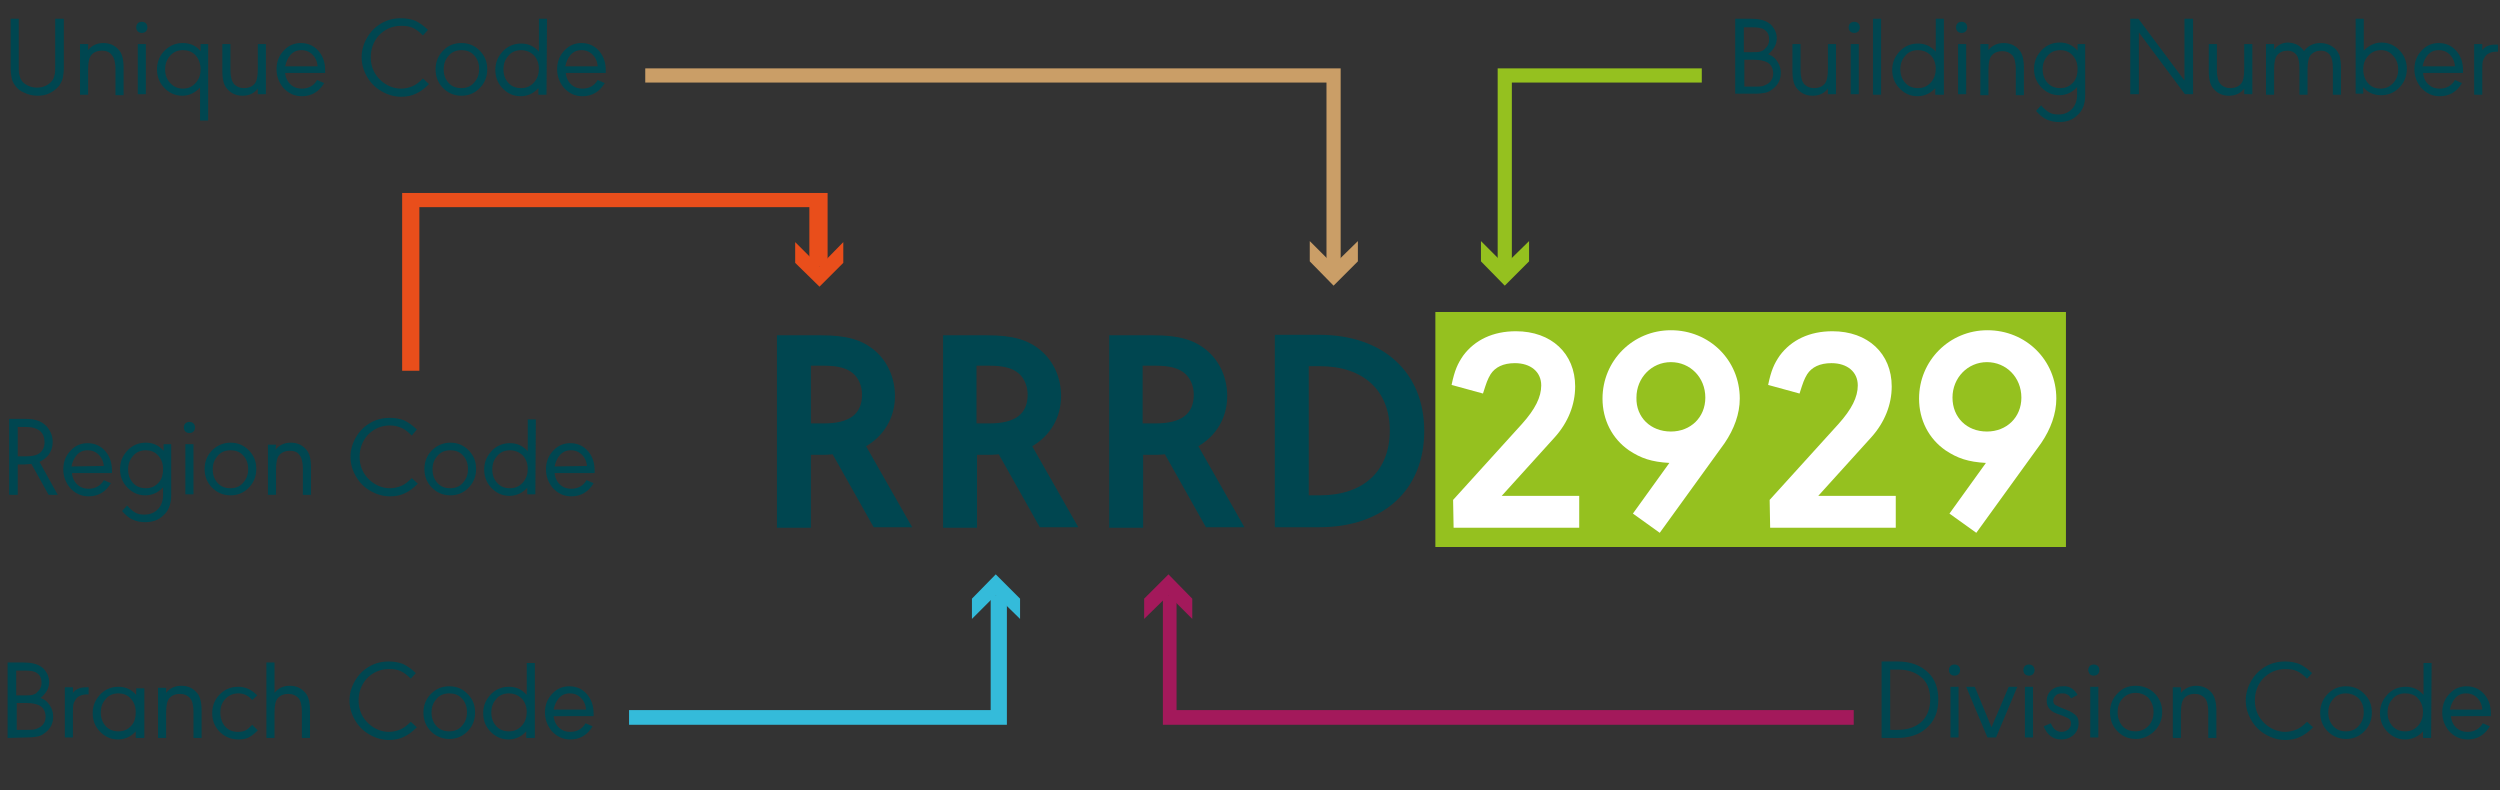 <?xml version="1.0" encoding="utf-8"?>
<!-- Generator: Adobe Illustrator 26.2.1, SVG Export Plug-In . SVG Version: 6.00 Build 0)  -->
<svg version="1.1" id="Layer_1" xmlns="http://www.w3.org/2000/svg" xmlns:xlink="http://www.w3.org/1999/xlink" x="0px" y="0px"
	 viewBox="0 0 493.6 156" style="enable-background:new 0 0 493.6 156;" xml:space="preserve">
<rect x="0" y="0" width="493.6" height="156" fill="#333333" stroke="none"/>
<style type="text/css">
	.st0{fill:#95C11F;}
	.st1{fill:#34BBDA;}
	.st2{fill:#E94E1B;}
	.st3{enable-background:new    ;}
	.st4{fill:#004650;}
	.st5{fill:#CA9E67;}
	.st6{fill:#A3195B;}
	.st7{fill:#FFFFFF;}
</style>
<g id="Layer_2_00000105389206687835670210000016467231151654866620_">
	<g id="Layer_1-2">
		<g>
			<rect x="283.4" y="61.6" class="st0" width="124.5" height="46.4"/>
		</g>
		<g>
			<polygon class="st0" points="298.5,53.2 295.7,53.2 295.7,13.5 336,13.5 336,16.3 298.5,16.3 			"/>
		</g>
		<g>
			<polygon class="st0" points="301.9,47.6 297.1,52.3 292.4,47.6 292.4,51.6 297.1,56.4 301.9,51.6 			"/>
		</g>
		<g>
			<polygon class="st1" points="198.8,143.1 124.2,143.1 124.2,140.2 195.6,140.2 195.6,117.5 198.8,117.5 			"/>
		</g>
		<g>
			<polygon class="st1" points="191.9,122.2 196.6,117.5 201.4,122.2 201.4,118.2 196.6,113.4 191.9,118.2 			"/>
		</g>
		<g>
			<polygon class="st2" points="82.8,73.2 79.4,73.2 79.4,38.1 163.4,38.1 163.4,52.6 159.8,52.6 159.8,40.9 82.8,40.9 			"/>
		</g>
		<g>
			<polygon class="st2" points="166.5,47.8 161.8,52.6 157,47.8 157,51.9 161.8,56.6 166.5,51.9 			"/>
		</g>
		<g class="st3">
			<path class="st4" d="M7.8,91.2l3.6,6.5H9.6l-3.4-6.1c-0.5,0-1,0.1-1.3,0.1H3.5v6H1.8v-15h3.1c1,0,1.8,0.1,2.4,0.3
				c0.6,0.2,1.2,0.5,1.6,0.9c0.5,0.4,0.8,0.9,1.1,1.5s0.4,1.2,0.4,1.9c0,1-0.3,1.8-0.8,2.5C9.2,90.3,8.6,90.8,7.8,91.2z M3.5,90.1
				h1.6c1.3,0,2.2-0.2,2.8-0.7c0.6-0.5,0.9-1.2,0.9-2.1s-0.3-1.7-0.9-2.2s-1.5-0.8-2.8-0.8H3.5V90.1z"/>
			<path class="st4" d="M14.2,93.4c0.1,1,0.5,1.8,1.2,2.4c0.6,0.5,1.3,0.7,2.1,0.7c1.3,0,2.4-0.6,3-1.7l1.4,0.6
				c-1,1.7-2.5,2.6-4.4,2.6c-1.5,0-2.7-0.6-3.7-1.7c-0.8-1-1.3-2.2-1.3-3.6c0-1.6,0.5-2.8,1.6-3.9c0.9-0.9,2-1.3,3.2-1.3
				c1.5,0,2.7,0.6,3.6,1.7c0.8,1,1.2,2.2,1.2,3.7c0,0.1,0,0.3,0,0.5C22.1,93.4,14.2,93.4,14.2,93.4z M20.5,92
				c-0.1-1-0.5-1.8-1.2-2.4c-0.6-0.5-1.2-0.7-2-0.7c-0.9,0-1.6,0.3-2.2,1c-0.5,0.6-0.8,1.3-1,2.2L20.5,92L20.5,92z"/>
			<path class="st4" d="M33.8,87.7v10.1c0,1.7-0.5,3.1-1.6,4c-0.9,0.9-2.1,1.3-3.6,1.3c-0.9,0-1.7-0.2-2.4-0.5
				c-0.7-0.3-1.4-0.9-2.1-1.7l1-1.1c0.6,0.7,1.1,1.1,1.6,1.4s1.1,0.4,1.8,0.4c1.2,0,2.1-0.4,2.8-1.2c0.6-0.7,0.9-1.6,0.9-2.7v-1.5
				c-0.9,1-2.1,1.6-3.5,1.6c-1.5,0-2.7-0.6-3.7-1.7c-0.9-1-1.3-2.2-1.3-3.5c0-1.6,0.6-2.8,1.7-3.9c1-0.9,2.1-1.3,3.4-1.3
				c1.4,0,2.5,0.5,3.5,1.6v-1.3C32.3,87.7,33.8,87.7,33.8,87.7z M28.8,88.9c-1.1,0-2,0.4-2.6,1.2c-0.6,0.7-0.9,1.5-0.9,2.6
				c0,1.2,0.4,2.1,1.1,2.8c0.6,0.6,1.4,0.9,2.4,0.9c1.1,0,1.9-0.4,2.6-1.2c0.6-0.7,0.8-1.6,0.8-2.6c0-1.2-0.4-2.1-1.1-2.8
				C30.5,89.2,29.7,88.9,28.8,88.9z"/>
			<path class="st4" d="M36.3,84.4c0-0.3,0.1-0.6,0.3-0.8c0.2-0.2,0.5-0.3,0.8-0.3s0.6,0.1,0.8,0.3c0.2,0.2,0.3,0.5,0.3,0.8
				s-0.1,0.6-0.3,0.8c-0.2,0.2-0.5,0.3-0.8,0.3s-0.6-0.1-0.8-0.3C36.4,85,36.3,84.7,36.3,84.4z M38.2,87.7v9.9h-1.6v-9.9H38.2z"/>
			<path class="st4" d="M45.5,87.4c1.6,0,2.8,0.6,3.8,1.7c0.9,1,1.3,2.1,1.3,3.5c0,1.6-0.6,2.9-1.7,3.9c-1,0.9-2.1,1.3-3.4,1.3
				c-1.5,0-2.8-0.6-3.8-1.7c-0.9-1-1.3-2.2-1.3-3.5c0-1.6,0.6-2.9,1.7-3.9C43,87.9,44.2,87.4,45.5,87.4z M45.5,88.9
				c-1.1,0-2,0.4-2.6,1.2c-0.6,0.7-0.9,1.5-0.9,2.6c0,1.2,0.4,2.1,1.1,2.8c0.6,0.6,1.4,0.9,2.4,0.9c1.1,0,2-0.4,2.6-1.2
				c0.6-0.7,0.9-1.5,0.9-2.6c0-1.2-0.4-2.1-1.1-2.8C47.3,89.2,46.5,88.9,45.5,88.9z"/>
			<path class="st4" d="M54.4,88.8c0.7-0.9,1.7-1.4,3-1.4c1.2,0,2.2,0.4,3,1.3c0.7,0.7,1,1.9,1,3.6v5.4h-1.6v-5.2
				c0-0.7-0.1-1.3-0.2-1.7c-0.1-0.4-0.3-0.8-0.5-1C58.7,89.2,58,89,57.3,89c-1,0-1.7,0.3-2.2,0.9c-0.4,0.5-0.6,1.4-0.6,2.8v5h-1.6
				v-9.9h1.6L54.4,88.8L54.4,88.8z"/>
			<path class="st4" d="M81.3,86c-0.7-0.7-1.3-1.2-2-1.5C78.6,84.2,77.9,84,77,84c-1.8,0-3.3,0.7-4.5,2c-1,1.2-1.5,2.6-1.5,4.2
				c0,1.9,0.7,3.4,2,4.6c1.1,1,2.5,1.6,4,1.6c0.8,0,1.6-0.2,2.3-0.5s1.3-0.8,2-1.5l1.2,1.1c-0.9,0.9-1.7,1.5-2.6,1.9
				C79.1,97.8,78.1,98,77,98c-1.4,0-2.7-0.4-3.9-1.1c-1.2-0.7-2.1-1.6-2.8-2.8c-0.7-1.2-1.1-2.5-1.1-3.9s0.4-2.7,1.1-3.9
				c0.7-1.2,1.6-2.1,2.8-2.8c1.2-0.7,2.5-1,3.9-1c1,0,2,0.2,2.8,0.5c0.8,0.4,1.7,1,2.5,1.8L81.3,86z"/>
			<path class="st4" d="M88.9,87.4c1.6,0,2.8,0.6,3.8,1.7c0.9,1,1.3,2.1,1.3,3.5c0,1.6-0.6,2.9-1.7,3.9c-1,0.9-2.1,1.3-3.4,1.3
				c-1.5,0-2.8-0.6-3.8-1.7c-0.9-1-1.3-2.2-1.3-3.5c0-1.6,0.6-2.9,1.7-3.9C86.4,87.9,87.6,87.4,88.9,87.4z M88.9,88.9
				c-1.1,0-2,0.4-2.6,1.2c-0.6,0.7-0.9,1.5-0.9,2.6c0,1.2,0.4,2.1,1.1,2.8c0.6,0.6,1.4,0.9,2.4,0.9c1.1,0,2-0.4,2.6-1.2
				c0.6-0.7,0.9-1.5,0.9-2.6c0-1.2-0.4-2.1-1.1-2.8C90.7,89.2,89.9,88.9,88.9,88.9z"/>
			<path class="st4" d="M105.7,97.6h-1.6v-1.3c-0.9,1-2.1,1.6-3.5,1.6c-1.5,0-2.7-0.6-3.7-1.7c-0.9-1-1.3-2.2-1.3-3.5
				c0-1.6,0.6-2.8,1.7-3.9c1-0.9,2.1-1.3,3.4-1.3c1.4,0,2.5,0.5,3.5,1.6v-6.3h1.6L105.7,97.6L105.7,97.6z M100.7,88.9
				c-1.1,0-2,0.4-2.6,1.2c-0.6,0.7-0.9,1.5-0.9,2.6c0,1.2,0.4,2.1,1.1,2.8c0.6,0.6,1.4,0.9,2.4,0.9c1.1,0,1.9-0.4,2.6-1.2
				c0.6-0.7,0.9-1.6,0.9-2.6c0-1.2-0.4-2.1-1.1-2.8C102.4,89.2,101.6,88.9,100.7,88.9z"/>
			<path class="st4" d="M109.5,93.4c0.1,1,0.5,1.8,1.2,2.4c0.6,0.5,1.3,0.7,2.1,0.7c1.3,0,2.4-0.6,3-1.7l1.4,0.6
				c-1,1.7-2.5,2.6-4.4,2.6c-1.5,0-2.7-0.6-3.7-1.7c-0.8-1-1.3-2.2-1.3-3.6c0-1.6,0.5-2.8,1.6-3.9c0.9-0.9,2-1.3,3.2-1.3
				c1.5,0,2.7,0.6,3.6,1.7c0.8,1,1.2,2.2,1.2,3.7c0,0.1,0,0.3,0,0.5C117.4,93.4,109.5,93.4,109.5,93.4z M115.9,92
				c-0.1-1-0.5-1.8-1.2-2.4c-0.6-0.5-1.2-0.7-2-0.7c-0.9,0-1.6,0.3-2.2,1c-0.5,0.6-0.8,1.3-1,2.2L115.9,92L115.9,92z"/>
		</g>
		<g class="st3">
			<path class="st4" d="M455.5,134c-0.7-0.7-1.3-1.2-2-1.5c-0.6-0.3-1.4-0.4-2.3-0.4c-1.8,0-3.3,0.7-4.5,2c-1,1.2-1.5,2.6-1.5,4.2
				c0,1.9,0.7,3.4,2,4.6c1.1,1,2.5,1.6,4,1.6c0.8,0,1.6-0.2,2.3-0.5c0.7-0.3,1.3-0.8,2-1.5l1.2,1.1c-0.9,0.9-1.7,1.5-2.6,1.9
				c-0.8,0.4-1.8,0.6-2.9,0.6c-1.4,0-2.7-0.4-3.9-1.1c-1.2-0.7-2.1-1.6-2.8-2.8c-0.7-1.2-1.1-2.5-1.1-3.9s0.4-2.7,1.1-3.9
				c0.7-1.2,1.6-2.1,2.8-2.8c1.2-0.7,2.5-1,3.9-1c1,0,2,0.2,2.8,0.5c0.8,0.4,1.7,1,2.5,1.8L455.5,134z"/>
			<path class="st4" d="M463.2,135.5c1.6,0,2.8,0.6,3.8,1.7c0.9,1,1.3,2.1,1.3,3.5c0,1.6-0.6,2.9-1.7,3.9c-1,0.9-2.1,1.3-3.4,1.3
				c-1.5,0-2.8-0.6-3.8-1.7c-0.9-1-1.3-2.2-1.3-3.5c0-1.6,0.6-2.9,1.7-3.9C460.8,135.9,461.9,135.5,463.2,135.5z M463.2,136.9
				c-1.1,0-2,0.4-2.6,1.2c-0.6,0.7-0.9,1.5-0.9,2.6c0,1.2,0.4,2.1,1.1,2.8c0.6,0.6,1.4,0.9,2.4,0.9c1.1,0,2-0.4,2.6-1.2
				c0.6-0.7,0.9-1.5,0.9-2.6c0-1.2-0.4-2.1-1.1-2.8C464.9,137.2,464.1,136.9,463.2,136.9z"/>
			<path class="st4" d="M480,145.7h-1.6v-1.3c-0.9,1-2.1,1.6-3.5,1.6c-1.5,0-2.7-0.6-3.7-1.7c-0.9-1-1.3-2.2-1.3-3.5
				c0-1.6,0.6-2.8,1.7-3.9c1-0.9,2.1-1.3,3.4-1.3c1.4,0,2.5,0.5,3.5,1.6v-6.3h1.6L480,145.7L480,145.7z M474.9,136.9
				c-1.1,0-2,0.4-2.6,1.2c-0.6,0.7-0.9,1.5-0.9,2.6c0,1.2,0.4,2.1,1.1,2.8c0.6,0.6,1.4,0.9,2.4,0.9c1.1,0,1.9-0.4,2.6-1.2
				c0.6-0.7,0.9-1.6,0.9-2.6c0-1.2-0.4-2.1-1.1-2.8C476.8,137.2,475.9,136.9,474.9,136.9z"/>
			<path class="st4" d="M483.9,141.4c0.1,1,0.5,1.8,1.2,2.4c0.6,0.5,1.3,0.7,2.1,0.7c1.3,0,2.4-0.6,3-1.7l1.4,0.6
				c-1,1.7-2.5,2.6-4.4,2.6c-1.5,0-2.7-0.6-3.7-1.7c-0.8-1-1.3-2.2-1.3-3.6c0-1.6,0.5-2.8,1.6-3.9c0.9-0.9,2-1.3,3.2-1.3
				c1.5,0,2.7,0.6,3.6,1.7c0.8,1,1.2,2.2,1.2,3.7c0,0.1,0,0.3,0,0.5H483.9z M490.1,140c-0.1-1-0.5-1.8-1.2-2.4
				c-0.6-0.5-1.2-0.7-2-0.7c-0.9,0-1.6,0.3-2.2,1c-0.5,0.6-0.8,1.3-1,2.2h6.4C490.1,140.1,490.1,140,490.1,140z"/>
		</g>
		<g class="st3">
			<path class="st4" d="M342.6,18.7v-15h3.1c1.6,0,2.8,0.3,3.6,0.9c0.5,0.3,0.8,0.8,1.1,1.3c0.3,0.6,0.4,1.1,0.4,1.7
				c0,1.2-0.6,2.2-1.7,3.1c0.5,0.2,0.9,0.4,1.2,0.7c0.8,0.8,1.3,1.8,1.3,3c0,1.3-0.5,2.3-1.5,3.1c-0.5,0.4-1,0.7-1.5,0.8
				s-1.2,0.2-2.1,0.2h-3.9V18.7z M344.3,10.3h1.7c0.6,0,1.1,0,1.5-0.1c0.3-0.1,0.7-0.2,0.9-0.5c0.6-0.5,0.9-1.1,0.9-1.9
				c0-0.9-0.3-1.5-0.9-1.9c-0.5-0.4-1.3-0.5-2.4-0.5h-1.7V10.3z M344.3,17.1h2.1c0.7,0,1.2,0,1.6-0.1s0.7-0.3,1.1-0.5
				c0.7-0.5,1-1.2,1-2c0-0.5-0.1-0.9-0.3-1.3c-0.2-0.4-0.5-0.7-0.9-0.9c-0.6-0.3-1.4-0.5-2.6-0.5h-1.9v5.3H344.3z"/>
			<path class="st4" d="M360.9,17.5c-0.7,0.9-1.7,1.4-3,1.4c-1.2,0-2.2-0.4-3-1.3c-0.7-0.7-1-1.9-1-3.6V8.7h1.6v5.2
				c0,0.7,0.1,1.3,0.2,1.7s0.3,0.7,0.5,1c0.5,0.5,1.1,0.8,1.9,0.8c1,0,1.7-0.3,2.2-0.9c0.4-0.5,0.6-1.4,0.6-2.8v-5h1.6v9.9h-1.6
				L360.9,17.5L360.9,17.5z"/>
			<path class="st4" d="M365,5.4c0-0.3,0.1-0.6,0.3-0.8c0.2-0.2,0.5-0.3,0.8-0.3s0.6,0.1,0.8,0.3c0.2,0.2,0.3,0.5,0.3,0.8
				s-0.1,0.6-0.3,0.8c-0.2,0.2-0.5,0.3-0.8,0.3s-0.6-0.1-0.8-0.3S365,5.7,365,5.4z M367,8.7v9.9h-1.6V8.7H367z"/>
			<path class="st4" d="M371.4,18.7h-1.6v-15h1.6V18.7z"/>
			<path class="st4" d="M383.7,18.7h-1.6v-1.3c-0.9,1-2.1,1.6-3.5,1.6c-1.5,0-2.7-0.6-3.7-1.7c-0.9-1-1.3-2.2-1.3-3.5
				c0-1.6,0.6-2.8,1.7-3.9c1-0.9,2.1-1.3,3.4-1.3c1.4,0,2.5,0.5,3.5,1.6V3.7h1.6v15H383.7z M378.7,9.9c-1.1,0-2,0.4-2.6,1.2
				c-0.6,0.7-0.9,1.5-0.9,2.6c0,1.2,0.4,2.1,1.1,2.8c0.6,0.6,1.4,0.9,2.4,0.9c1.1,0,1.9-0.4,2.6-1.2c0.6-0.7,0.9-1.6,0.9-2.6
				c0-1.2-0.4-2.1-1.1-2.8C380.4,10.2,379.6,9.9,378.7,9.9z"/>
			<path class="st4" d="M386.2,5.4c0-0.3,0.1-0.6,0.3-0.8c0.2-0.2,0.5-0.3,0.8-0.3s0.6,0.1,0.8,0.3c0.2,0.2,0.3,0.5,0.3,0.8
				s-0.1,0.6-0.3,0.8c-0.2,0.2-0.5,0.3-0.8,0.3s-0.6-0.1-0.8-0.3C386.3,6,386.2,5.7,386.2,5.4z M388.2,8.7v9.9h-1.6V8.7H388.2z"/>
			<path class="st4" d="M392.6,9.9c0.7-0.9,1.7-1.4,3-1.4c1.2,0,2.2,0.4,3,1.3c0.7,0.7,1,1.9,1,3.6v5.4H398v-5.2
				c0-0.7-0.1-1.3-0.2-1.7s-0.3-0.8-0.5-1c-0.5-0.5-1.1-0.8-1.9-0.8c-1,0-1.7,0.3-2.2,0.9c-0.4,0.5-0.6,1.4-0.6,2.8v5H391V8.7h1.6
				V9.9z"/>
			<path class="st4" d="M411.7,8.7v10.1c0,1.7-0.5,3.1-1.6,4c-0.9,0.9-2.1,1.3-3.6,1.3c-0.9,0-1.7-0.2-2.4-0.5
				c-0.7-0.3-1.4-0.9-2.1-1.7l1-1.1c0.6,0.7,1.1,1.1,1.6,1.4s1.1,0.4,1.8,0.4c1.2,0,2.1-0.4,2.8-1.2c0.6-0.7,0.9-1.6,0.9-2.7v-1.5
				c-0.9,1-2.1,1.6-3.5,1.6c-1.5,0-2.7-0.6-3.7-1.7c-0.9-1-1.3-2.2-1.3-3.5c0-1.6,0.6-2.8,1.7-3.9c1-0.9,2.1-1.3,3.4-1.3
				c1.4,0,2.5,0.5,3.5,1.6V8.7H411.7z M406.8,9.9c-1.1,0-2,0.4-2.6,1.2c-0.6,0.7-0.9,1.5-0.9,2.6c0,1.2,0.4,2.1,1.1,2.8
				c0.6,0.6,1.4,0.9,2.4,0.9c1.1,0,1.9-0.4,2.6-1.2c0.6-0.7,0.8-1.6,0.8-2.6c0-1.2-0.4-2.1-1.1-2.8C408.5,10.2,407.7,9.9,406.8,9.9z
				"/>
			<path class="st4" d="M420.6,18.7v-15h1.6l9.1,12.2V3.7h1.7v14.9h-1.6l-9.1-12.2v12.2h-1.7V18.7z"/>
			<path class="st4" d="M443.1,17.5c-0.7,0.9-1.7,1.4-3,1.4c-1.2,0-2.2-0.4-3-1.3c-0.7-0.7-1-1.9-1-3.6V8.7h1.6v5.2
				c0,0.7,0.1,1.3,0.2,1.7s0.3,0.7,0.5,1c0.5,0.5,1.1,0.8,1.9,0.8c1,0,1.7-0.3,2.2-0.9c0.4-0.5,0.6-1.4,0.6-2.8v-5h1.6v9.9h-1.6
				L443.1,17.5L443.1,17.5z"/>
			<path class="st4" d="M454.9,10.1c0.8-1.1,1.9-1.6,3.2-1.6c1.3,0,2.4,0.5,3.2,1.4c0.3,0.4,0.6,0.9,0.7,1.4s0.2,1.2,0.2,2v5.4h-1.6
				v-5.2c0-1.3-0.2-2.2-0.6-2.7s-1-0.8-1.7-0.8c-0.9,0-1.6,0.3-2.1,0.9c-0.4,0.5-0.6,1.4-0.6,2.8v5H454v-5.2c0-1.3-0.2-2.2-0.6-2.7
				s-1-0.8-1.7-0.8c-0.9,0-1.6,0.3-2.1,0.9c-0.4,0.5-0.6,1.4-0.6,2.8v5h-1.6v-10h1.6v1.1c0.7-0.9,1.6-1.4,2.8-1.4
				C453.2,8.5,454.2,9,454.9,10.1z"/>
			<path class="st4" d="M465.1,18.7v-15h1.6V10c1-1,2.1-1.6,3.5-1.6c1.5,0,2.7,0.6,3.7,1.7c0.9,1,1.3,2.2,1.3,3.5
				c0,1.6-0.6,2.9-1.7,3.9c-1,0.9-2.1,1.3-3.4,1.3c-1.4,0-2.6-0.5-3.5-1.6v1.3h-1.5V18.7z M470.1,9.9c-1.1,0-1.9,0.4-2.6,1.2
				c-0.6,0.7-0.9,1.5-0.9,2.6c0,1.2,0.4,2.2,1.1,2.9c0.6,0.6,1.4,0.9,2.3,0.9c1.1,0,1.9-0.4,2.6-1.2c0.6-0.7,0.9-1.5,0.9-2.6
				c0-1.2-0.4-2.1-1.1-2.8C471.8,10.2,471,9.9,470.1,9.9z"/>
			<path class="st4" d="M478.4,14.4c0.1,1,0.5,1.8,1.2,2.4c0.6,0.5,1.3,0.7,2.1,0.7c1.3,0,2.4-0.6,3-1.7l1.4,0.6
				c-1,1.7-2.5,2.6-4.4,2.6c-1.5,0-2.7-0.6-3.7-1.7c-0.8-1-1.3-2.2-1.3-3.6c0-1.6,0.5-2.8,1.6-3.9c0.9-0.9,2-1.3,3.2-1.3
				c1.5,0,2.7,0.6,3.6,1.7c0.8,1,1.2,2.2,1.2,3.7c0,0.1,0,0.3,0,0.5C486.3,14.4,478.4,14.4,478.4,14.4z M484.7,13
				c-0.1-1-0.5-1.8-1.2-2.4c-0.6-0.5-1.2-0.7-2-0.7c-0.9,0-1.6,0.3-2.2,1c-0.5,0.6-0.8,1.3-1,2.2h6.4L484.7,13L484.7,13z"/>
			<path class="st4" d="M490.1,9.9c0.6-0.8,1.5-1.1,2.6-1.1c0.2,0,0.4,0,0.5,0v1.4c-0.2,0-0.3,0-0.4,0c-0.7,0-1.2,0.2-1.7,0.5
				c-0.4,0.3-0.6,0.7-0.8,1.1s-0.2,1.2-0.2,2.1v4.8h-1.6v-10h1.6V9.9z"/>
		</g>
		<g class="st3">
			<path class="st4" d="M3.7,3.7V13c0,0.8,0,1.3,0.1,1.7s0.2,0.8,0.4,1.1c0.3,0.5,0.7,0.8,1.3,1.1s1.2,0.4,1.8,0.4s1.2-0.1,1.8-0.4
				s1-0.7,1.3-1.1c0.2-0.3,0.3-0.7,0.4-1.1c0.1-0.4,0.1-1,0.1-1.7V3.7h1.7v9.7c0,0.8-0.1,1.5-0.2,2c-0.1,0.5-0.4,1-0.7,1.5
				c-0.5,0.6-1.1,1.1-1.9,1.5c-0.8,0.4-1.6,0.5-2.4,0.5c-0.9,0-1.8-0.2-2.6-0.6C4,18,3.4,17.5,3,16.9c-0.3-0.4-0.6-0.9-0.7-1.5
				c-0.1-0.5-0.2-1.2-0.2-2V3.7H3.7z"/>
			<path class="st4" d="M17.4,9.9c0.7-0.9,1.7-1.4,3-1.4c1.2,0,2.2,0.4,3,1.3c0.7,0.7,1,1.9,1,3.6v5.4h-1.6v-5.2
				c0-0.7-0.1-1.3-0.2-1.7s-0.3-0.8-0.5-1C21.7,10.3,21,10,20.2,10c-1,0-1.7,0.3-2.2,0.9c-0.4,0.5-0.6,1.4-0.6,2.8v5h-1.6v-10h1.6
				V9.9z"/>
			<path class="st4" d="M26.9,5.4c0-0.3,0.1-0.6,0.3-0.8c0.2-0.2,0.5-0.3,0.8-0.3s0.6,0.1,0.8,0.3c0.2,0.2,0.3,0.5,0.3,0.8
				S29,6,28.8,6.2S28.3,6.5,28,6.5s-0.6-0.1-0.8-0.3S26.9,5.7,26.9,5.4z M28.8,8.7v9.9h-1.6V8.7H28.8z"/>
			<path class="st4" d="M41.1,8.7v15.1h-1.6v-6.5c-1,1-2.1,1.6-3.5,1.6c-1.5,0-2.7-0.6-3.7-1.7c-0.9-1-1.3-2.2-1.3-3.5
				c0-1.6,0.6-2.9,1.7-3.9c1-0.9,2.1-1.3,3.4-1.3c1.4,0,2.6,0.5,3.5,1.6V8.7H41.1z M36.1,17.5c1.1,0,1.9-0.4,2.6-1.2
				c0.6-0.7,0.9-1.5,0.9-2.6c0-1.2-0.4-2.2-1.1-2.9c-0.6-0.6-1.4-0.9-2.4-0.9c-1.1,0-1.9,0.4-2.6,1.2c-0.6,0.7-0.9,1.6-0.9,2.6
				c0,1.2,0.4,2.1,1.1,2.8C34.4,17.2,35.2,17.5,36.1,17.5z"/>
			<path class="st4" d="M50.9,17.5c-0.7,0.9-1.7,1.4-3,1.4c-1.2,0-2.2-0.4-3-1.3c-0.7-0.7-1-1.9-1-3.6V8.7h1.6v5.2
				c0,0.7,0.1,1.3,0.2,1.7c0.1,0.4,0.3,0.7,0.5,1c0.5,0.5,1.1,0.8,1.9,0.8c1,0,1.7-0.3,2.2-0.9c0.4-0.5,0.6-1.4,0.6-2.8v-5h1.6v9.9
				h-1.6V17.5z"/>
			<path class="st4" d="M56.3,14.4c0.1,1,0.5,1.8,1.2,2.4c0.6,0.5,1.3,0.7,2.1,0.7c1.3,0,2.4-0.6,3-1.7l1.4,0.6
				c-1,1.7-2.5,2.6-4.4,2.6c-1.5,0-2.7-0.6-3.7-1.7c-0.8-1-1.3-2.2-1.3-3.6c0-1.6,0.5-2.8,1.6-3.9c0.9-0.9,2-1.3,3.2-1.3
				c1.5,0,2.7,0.6,3.6,1.7c0.8,1,1.2,2.2,1.2,3.7c0,0.1,0,0.3,0,0.5C64.2,14.4,56.3,14.4,56.3,14.4z M62.7,13
				c-0.1-1-0.5-1.8-1.2-2.4c-0.6-0.5-1.2-0.7-2-0.7c-0.9,0-1.6,0.3-2.2,1c-0.5,0.6-0.8,1.3-1,2.2h6.4V13z"/>
			<path class="st4" d="M83.5,7c-0.7-0.7-1.3-1.2-2-1.5c-0.6-0.3-1.4-0.4-2.3-0.4c-1.8,0-3.3,0.7-4.5,2c-1,1.2-1.5,2.6-1.5,4.2
				c0,1.9,0.7,3.4,2,4.6c1.1,1,2.5,1.6,4,1.6c0.8,0,1.6-0.2,2.3-0.5s1.3-0.8,2-1.5l1.2,1.1c-0.9,0.9-1.7,1.5-2.6,1.9
				c-0.8,0.4-1.8,0.6-2.9,0.6c-1.4,0-2.7-0.4-3.9-1.1c-1.2-0.7-2.1-1.6-2.8-2.8c-0.7-1.2-1.1-2.5-1.1-3.9s0.4-2.7,1.1-3.9
				s1.6-2.1,2.8-2.8c1.2-0.7,2.5-1,3.9-1c1,0,2,0.2,2.8,0.5c0.8,0.4,1.7,1,2.5,1.8L83.5,7z"/>
			<path class="st4" d="M91.1,8.5c1.6,0,2.8,0.6,3.8,1.7c0.9,1,1.3,2.1,1.3,3.5c0,1.6-0.6,2.9-1.7,3.9c-1,0.9-2.1,1.3-3.4,1.3
				c-1.5,0-2.8-0.6-3.8-1.7c-0.9-1-1.3-2.2-1.3-3.5c0-1.6,0.6-2.9,1.7-3.9C88.6,8.9,89.8,8.5,91.1,8.5z M91.1,9.9
				c-1.1,0-2,0.4-2.6,1.2c-0.6,0.7-0.9,1.5-0.9,2.6c0,1.2,0.4,2.1,1.1,2.8c0.6,0.6,1.4,0.9,2.4,0.9c1.1,0,2-0.4,2.6-1.2
				c0.6-0.7,0.9-1.5,0.9-2.6c0-1.2-0.4-2.1-1.1-2.8C92.9,10.2,92.1,9.9,91.1,9.9z"/>
			<path class="st4" d="M107.9,18.7h-1.6v-1.3c-0.9,1-2.1,1.6-3.5,1.6c-1.5,0-2.7-0.6-3.7-1.7c-0.9-1-1.3-2.2-1.3-3.5
				c0-1.6,0.6-2.8,1.7-3.9c1-0.9,2.1-1.3,3.4-1.3c1.4,0,2.5,0.5,3.5,1.6V3.7h1.6L107.9,18.7L107.9,18.7z M102.9,9.9
				c-1.1,0-2,0.4-2.6,1.2c-0.6,0.7-0.9,1.5-0.9,2.6c0,1.2,0.4,2.1,1.1,2.8c0.6,0.6,1.4,0.9,2.4,0.9c1.1,0,1.9-0.4,2.6-1.2
				c0.6-0.7,0.9-1.6,0.9-2.6c0-1.2-0.4-2.1-1.1-2.8C104.6,10.2,103.8,9.9,102.9,9.9z"/>
			<path class="st4" d="M111.7,14.4c0.1,1,0.5,1.8,1.2,2.4c0.6,0.5,1.3,0.7,2.1,0.7c1.3,0,2.4-0.6,3-1.7l1.4,0.6
				c-1,1.7-2.5,2.6-4.4,2.6c-1.5,0-2.7-0.6-3.7-1.7c-0.8-1-1.3-2.2-1.3-3.6c0-1.6,0.5-2.8,1.6-3.9c0.9-0.9,2-1.3,3.2-1.3
				c1.5,0,2.7,0.6,3.6,1.7c0.8,1,1.2,2.2,1.2,3.7c0,0.1,0,0.3,0,0.5C119.6,14.4,111.7,14.4,111.7,14.4z M118,13
				c-0.1-1-0.5-1.8-1.2-2.4c-0.6-0.5-1.2-0.7-2-0.7c-0.9,0-1.6,0.3-2.2,1c-0.5,0.6-0.8,1.3-1,2.2h6.4C118,13.1,118,13,118,13z"/>
		</g>
		<g>
			<polygon class="st5" points="264.7,53.2 261.9,53.2 261.9,16.3 127.4,16.3 127.4,13.5 264.7,13.5 			"/>
		</g>
		<g>
			<polygon class="st5" points="268.1,47.6 263.3,52.3 258.6,47.6 258.6,51.6 263.3,56.4 268.1,51.6 			"/>
		</g>
		<g>
			<polygon class="st6" points="366,143.1 229.6,143.1 229.6,117.5 232.3,117.5 232.3,140.2 366,140.2 			"/>
		</g>
		<g>
			<polygon class="st6" points="225.9,122.2 230.7,117.5 235.4,122.2 235.4,118.2 230.7,113.4 225.9,118.2 			"/>
		</g>
		<g class="st3">
			<path class="st4" d="M1.5,145.7v-14.9h3.1c1.6,0,2.8,0.3,3.6,0.9c0.5,0.3,0.8,0.8,1.1,1.3c0.3,0.6,0.4,1.1,0.4,1.7
				c0,1.2-0.6,2.2-1.7,3.1c0.5,0.2,0.9,0.4,1.2,0.7c0.8,0.8,1.3,1.8,1.3,3c0,1.3-0.5,2.3-1.5,3.1c-0.5,0.4-1,0.7-1.5,0.8
				s-1.2,0.2-2.1,0.2L1.5,145.7L1.5,145.7z M3.2,137.3h1.7c0.6,0,1.1,0,1.5-0.1c0.3-0.1,0.7-0.2,0.9-0.5c0.6-0.5,0.9-1.1,0.9-1.9
				c0-0.9-0.3-1.5-0.9-1.9c-0.5-0.4-1.3-0.5-2.4-0.5H3.2V137.3z M3.2,144.1h2.1c0.7,0,1.2,0,1.6-0.1s0.7-0.3,1.1-0.5
				c0.7-0.5,1-1.2,1-2c0-0.5-0.1-0.9-0.3-1.3c-0.2-0.4-0.5-0.7-0.9-0.9c-0.6-0.3-1.4-0.5-2.6-0.5H3.3v5.3H3.2z"/>
			<path class="st4" d="M14.4,136.8c0.6-0.8,1.5-1.1,2.6-1.1c0.2,0,0.4,0,0.5,0v1.4c-0.2,0-0.3,0-0.4,0c-0.7,0-1.2,0.2-1.7,0.5
				c-0.4,0.3-0.6,0.7-0.8,1.1s-0.2,1.2-0.2,2.1v4.8h-1.6v-9.9h1.6V136.8z"/>
			<path class="st4" d="M28.4,145.7h-1.6v-1.3c-0.9,1-2.1,1.6-3.5,1.6c-1.5,0-2.7-0.6-3.7-1.7c-0.9-1-1.3-2.2-1.3-3.5
				c0-1.6,0.6-2.8,1.7-3.9c1-0.9,2.1-1.3,3.4-1.3c1.4,0,2.5,0.5,3.5,1.6v-1.3h1.6v9.8L28.4,145.7L28.4,145.7z M23.4,136.9
				c-1.1,0-2,0.4-2.6,1.2c-0.6,0.7-0.9,1.5-0.9,2.6c0,1.2,0.4,2.1,1.1,2.8c0.6,0.6,1.4,0.9,2.4,0.9c1.1,0,1.9-0.4,2.6-1.2
				c0.6-0.7,0.8-1.6,0.8-2.6c0-1.2-0.4-2.1-1.1-2.8C25.1,137.2,24.3,136.9,23.4,136.9z"/>
			<path class="st4" d="M32.8,136.8c0.7-0.9,1.7-1.4,3-1.4c1.2,0,2.2,0.4,3,1.3c0.7,0.7,1,1.9,1,3.6v5.4h-1.6v-5.2
				c0-0.7-0.1-1.3-0.2-1.7s-0.3-0.8-0.5-1c-0.5-0.5-1.1-0.8-1.9-0.8c-1,0-1.7,0.3-2.2,0.9c-0.4,0.5-0.6,1.4-0.6,2.8v5h-1.6v-9.9h1.6
				L32.8,136.8L32.8,136.8z"/>
			<path class="st4" d="M49.8,138.2c-0.8-0.9-1.7-1.3-2.7-1.3c-1.1,0-2,0.4-2.7,1.2c-0.6,0.7-0.9,1.5-0.9,2.6c0,1.2,0.4,2.2,1.1,2.9
				c0.6,0.6,1.4,0.9,2.4,0.9c0.6,0,1.1-0.1,1.5-0.3s0.8-0.6,1.3-1.1l1.1,1.1c-0.6,0.6-1.2,1.1-1.8,1.4c-0.6,0.3-1.3,0.4-2,0.4
				c-1.6,0-2.9-0.6-3.9-1.7c-0.9-1-1.3-2.2-1.3-3.5c0-1.6,0.6-2.9,1.7-3.9c1-0.9,2.1-1.3,3.5-1.3s2.6,0.6,3.7,1.7L49.8,138.2z"/>
			<path class="st4" d="M54.2,136.8c0.7-0.9,1.7-1.4,3-1.4c1.2,0,2.2,0.4,3,1.3c0.7,0.7,1,1.9,1,3.6v5.4h-1.6v-5.2
				c0-0.7-0.1-1.3-0.2-1.7s-0.3-0.8-0.5-1c-0.5-0.5-1.1-0.8-1.9-0.8c-1,0-1.7,0.3-2.2,0.9c-0.4,0.5-0.6,1.4-0.6,2.8v5h-1.6v-14.9
				h1.6L54.2,136.8L54.2,136.8z"/>
			<path class="st4" d="M81.1,134c-0.7-0.7-1.3-1.2-2-1.5c-0.6-0.3-1.4-0.4-2.3-0.4c-1.8,0-3.3,0.7-4.5,2c-1,1.2-1.5,2.6-1.5,4.2
				c0,1.9,0.7,3.4,2,4.6c1.1,1,2.5,1.6,4,1.6c0.8,0,1.6-0.2,2.3-0.5c0.7-0.3,1.3-0.8,2-1.5l1.2,1.1c-0.9,0.9-1.7,1.5-2.6,1.9
				c-0.8,0.4-1.8,0.6-2.9,0.6c-1.4,0-2.7-0.4-3.9-1.1c-1.2-0.7-2.1-1.6-2.8-2.8c-0.7-1.2-1.1-2.5-1.1-3.9s0.4-2.7,1.1-3.9
				s1.6-2.1,2.8-2.8c1.2-0.7,2.5-1,3.9-1c1,0,2,0.2,2.8,0.5c0.8,0.4,1.7,1,2.5,1.8L81.1,134z"/>
			<path class="st4" d="M88.7,135.5c1.6,0,2.8,0.6,3.8,1.7c0.9,1,1.3,2.1,1.3,3.5c0,1.6-0.6,2.9-1.7,3.9c-1,0.9-2.1,1.3-3.4,1.3
				c-1.5,0-2.8-0.6-3.8-1.7c-0.9-1-1.3-2.2-1.3-3.5c0-1.6,0.6-2.9,1.7-3.9C86.3,135.9,87.4,135.5,88.7,135.5z M88.7,136.9
				c-1.1,0-2,0.4-2.6,1.2c-0.6,0.7-0.9,1.5-0.9,2.6c0,1.2,0.4,2.1,1.1,2.8c0.6,0.6,1.4,0.9,2.4,0.9c1.1,0,2-0.4,2.6-1.2
				c0.6-0.7,0.9-1.5,0.9-2.6c0-1.2-0.4-2.1-1.1-2.8C90.5,137.2,89.7,136.9,88.7,136.9z"/>
			<path class="st4" d="M105.5,145.7h-1.6v-1.3c-0.9,1-2.1,1.6-3.5,1.6c-1.5,0-2.7-0.6-3.7-1.7c-0.9-1-1.3-2.2-1.3-3.5
				c0-1.6,0.6-2.8,1.7-3.9c1-0.9,2.1-1.3,3.4-1.3c1.4,0,2.5,0.5,3.5,1.6v-6.3h1.6v14.8L105.5,145.7L105.5,145.7z M100.5,136.9
				c-1.1,0-2,0.4-2.6,1.2c-0.6,0.7-0.9,1.5-0.9,2.6c0,1.2,0.4,2.1,1.1,2.8c0.6,0.6,1.4,0.9,2.4,0.9c1.1,0,1.9-0.4,2.6-1.2
				c0.6-0.7,0.9-1.6,0.9-2.6c0-1.2-0.4-2.1-1.1-2.8C102.2,137.2,101.4,136.9,100.5,136.9z"/>
			<path class="st4" d="M109.3,141.4c0.1,1,0.5,1.8,1.2,2.4c0.6,0.5,1.3,0.7,2.1,0.7c1.3,0,2.4-0.6,3-1.7l1.4,0.6
				c-1,1.7-2.5,2.6-4.4,2.6c-1.5,0-2.7-0.6-3.7-1.7c-0.8-1-1.3-2.2-1.3-3.6c0-1.6,0.5-2.8,1.6-3.9c0.9-0.9,2-1.3,3.2-1.3
				c1.5,0,2.7,0.6,3.6,1.7c0.8,1,1.2,2.2,1.2,3.7c0,0.1,0,0.3,0,0.5H109.3z M115.7,140c-0.1-1-0.5-1.8-1.2-2.4
				c-0.6-0.5-1.2-0.7-2-0.7c-0.9,0-1.6,0.3-2.2,1c-0.5,0.6-0.8,1.3-1,2.2h6.4L115.7,140L115.7,140z"/>
		</g>
	</g>
</g>
<g>
	<path class="st4" d="M180.1,104.1h-7.6l-8.1-14.4c-1.1,0.1-1.5,0.1-2.3,0.1h-2v14.4h-6.7v-38h8.7c5.1,0,8.1,0.9,10.6,3
		c2.6,2.2,4,5.5,4,9c0,4.2-2.1,7.8-5.7,9.9L180.1,104.1z M162.6,83.6c5.1,0,7.6-1.8,7.6-5.7c0-1.7-0.7-3.3-1.8-4.2
		c-1.2-1-2.9-1.5-5.8-1.5h-2.5v11.4C160.1,83.6,162.6,83.6,162.6,83.6z"/>
	<path class="st4" d="M212.9,104.1h-7.6l-8.1-14.4c-1.1,0.1-1.5,0.1-2.3,0.1h-2v14.4h-6.7v-38h8.7c5.1,0,8.1,0.9,10.6,3
		c2.6,2.2,4,5.5,4,9c0,4.2-2.1,7.8-5.7,9.9L212.9,104.1z M195.3,83.6c5.1,0,7.6-1.8,7.6-5.7c0-1.7-0.7-3.3-1.8-4.2
		c-1.2-1-2.9-1.5-5.8-1.5h-2.5v11.4C192.8,83.6,195.3,83.6,195.3,83.6z"/>
	<path class="st4" d="M245.7,104.1h-7.6L230,89.7c-1.1,0.1-1.5,0.1-2.3,0.1h-2v14.4H219v-38h8.7c5.1,0,8.1,0.9,10.6,3
		c2.6,2.2,4,5.5,4,9c0,4.2-2.1,7.8-5.7,9.9L245.7,104.1z M228.1,83.6c5.1,0,7.6-1.8,7.6-5.7c0-1.7-0.7-3.3-1.8-4.2
		c-1.2-1-2.9-1.5-5.8-1.5h-2.5v11.4C225.6,83.6,228.1,83.6,228.1,83.6z"/>
	<path class="st4" d="M260.4,66.1c12.7,0,20.8,7.4,20.8,19s-8,19-20.8,19h-8.7v-38H260.4z M258.4,97.8h2.2c8.6,0,13.8-4.8,13.8-12.8
		c0-7.9-5.2-12.7-13.8-12.7h-2.2V97.8z"/>
	<path class="st7" d="M286.9,98.7l13.6-15c2.6-2.9,3.8-5.3,3.8-7.6c0-2.7-2.1-4.4-5.2-4.4c-2.3,0-3.9,0.8-4.8,2.2
		c-0.6,1-0.8,1.6-1.5,3.8l-6.2-1.7c0.6-2.9,1.2-4.2,2.3-5.8c2.3-3.1,5.9-4.8,10.4-4.8c7,0,11.7,4.4,11.7,10.9c0,3.6-1.4,7.1-4,10
		l-10.5,11.6h15.3v6.3H287L286.9,98.7L286.9,98.7z"/>
	<path class="st7" d="M322.4,101.4l7.2-10c-3.5-0.2-5.6-0.9-8-2.5c-3.3-2.3-5.2-6-5.2-10.2c0-7.5,6-13.5,13.5-13.5
		c7.6,0,13.6,5.9,13.6,13.5c0,3-1.1,6-3,8.8l-12.8,17.7L322.4,101.4z M329.9,85.2c3.9,0,6.8-2.8,6.8-6.7c0-4-3-7-6.8-7
		s-6.8,3.1-6.8,7C323,82.4,325.9,85.2,329.9,85.2z"/>
	<path class="st7" d="M349.4,98.7l13.6-15c2.6-2.9,3.8-5.3,3.8-7.6c0-2.7-2.1-4.4-5.2-4.4c-2.3,0-3.9,0.8-4.8,2.2
		c-0.6,1-0.8,1.6-1.5,3.8l-6.2-1.7c0.6-2.9,1.2-4.2,2.3-5.8c2.3-3.1,5.9-4.8,10.4-4.8c7,0,11.7,4.4,11.7,10.9c0,3.6-1.4,7.1-4,10
		L359,97.9h15.3v6.3h-24.8L349.4,98.7L349.4,98.7z"/>
	<path class="st7" d="M384.9,101.4l7.2-10c-3.5-0.2-5.6-0.9-8-2.5c-3.3-2.3-5.2-6-5.2-10.2c0-7.5,6-13.5,13.5-13.5
		c7.6,0,13.6,5.9,13.6,13.5c0,3-1.1,6-3,8.8l-12.8,17.7L384.9,101.4z M392.3,85.2c3.9,0,6.8-2.8,6.8-6.7c0-4-3-7-6.8-7
		s-6.8,3.1-6.8,7S388.3,85.2,392.3,85.2z"/>
</g>
<g>
	<path class="st4" d="M371.5,130.6h3.1c2.7,0,4.7,0.8,6.2,2.3c1.3,1.3,1.9,3.1,1.9,5.2c0,2.5-0.8,4.4-2.5,5.8
		c-1.4,1.2-3.3,1.8-5.6,1.8h-3.1V130.6z M373.2,132.2v11.9h1.5c2.1,0,3.7-0.6,4.9-1.8c1-1.1,1.5-2.5,1.5-4.2c0-1.9-0.6-3.5-1.9-4.5
		c-1.1-0.9-2.6-1.4-4.4-1.4H373.2z"/>
	<path class="st4" d="M384.8,132.3c0-0.3,0.1-0.6,0.3-0.8c0.2-0.2,0.5-0.3,0.8-0.3c0.3,0,0.6,0.1,0.8,0.3c0.2,0.2,0.3,0.5,0.3,0.8
		c0,0.3-0.1,0.6-0.3,0.8c-0.2,0.2-0.5,0.3-0.8,0.3c-0.3,0-0.6-0.1-0.8-0.3C384.9,132.9,384.8,132.6,384.8,132.3z M386.7,135.6v10
		h-1.6v-10H386.7z"/>
	<path class="st4" d="M389.9,135.6l3.3,8l3.4-8h1.7l-4.2,10h-1.7l-4.2-10H389.9z"/>
	<path class="st4" d="M399.5,132.3c0-0.3,0.1-0.6,0.3-0.8c0.2-0.2,0.5-0.3,0.8-0.3c0.3,0,0.6,0.1,0.8,0.3c0.2,0.2,0.3,0.5,0.3,0.8
		c0,0.3-0.1,0.6-0.3,0.8c-0.2,0.2-0.5,0.3-0.8,0.3c-0.3,0-0.6-0.1-0.8-0.3C399.6,132.9,399.5,132.6,399.5,132.3z M401.4,135.6v10
		h-1.6v-10H401.4z"/>
	<path class="st4" d="M410.2,137.2l-1.3,0.7c-0.2-0.4-0.5-0.7-0.8-0.8c-0.3-0.2-0.6-0.2-1-0.2c-0.5,0-0.9,0.1-1.2,0.4
		s-0.5,0.6-0.5,1c0,0.4,0.1,0.7,0.4,0.9c0.2,0.1,0.6,0.3,1.3,0.6l1,0.4c0.8,0.3,1.4,0.7,1.8,1.1c0.4,0.4,0.5,0.9,0.5,1.5
		c0,1-0.4,1.8-1.1,2.4c-0.6,0.5-1.4,0.8-2.3,0.8c-1.7,0-2.8-0.9-3.5-2.6l1.4-0.6c0.3,0.6,0.6,1.1,0.9,1.3c0.3,0.2,0.7,0.4,1.2,0.4
		c0.6,0,1-0.2,1.4-0.5c0.3-0.3,0.5-0.7,0.5-1.1c0-0.4-0.1-0.7-0.3-0.9c-0.2-0.2-0.7-0.4-1.4-0.7l-1.1-0.4c-1.4-0.5-2-1.4-2-2.5
		c0-0.9,0.3-1.6,1-2.2c0.6-0.5,1.3-0.7,2.2-0.7C408.5,135.4,409.5,136,410.2,137.2z"/>
	<path class="st4" d="M412.3,132.3c0-0.3,0.1-0.6,0.3-0.8c0.2-0.2,0.5-0.3,0.8-0.3c0.3,0,0.6,0.1,0.8,0.3c0.2,0.2,0.3,0.5,0.3,0.8
		c0,0.3-0.1,0.6-0.3,0.8c-0.2,0.2-0.5,0.3-0.8,0.3c-0.3,0-0.6-0.1-0.8-0.3C412.5,132.9,412.3,132.6,412.3,132.3z M414.3,135.6v10
		h-1.6v-10H414.3z"/>
	<path class="st4" d="M421.7,135.4c1.6,0,2.9,0.6,3.9,1.7c0.9,1,1.3,2.2,1.3,3.5c0,1.6-0.6,2.9-1.7,3.9c-1,0.9-2.1,1.4-3.5,1.4
		c-1.6,0-2.8-0.6-3.8-1.7c-0.9-1-1.3-2.2-1.3-3.6c0-1.6,0.6-2.9,1.7-3.9C419.2,135.8,420.3,135.4,421.7,135.4z M421.7,136.8
		c-1.1,0-2,0.4-2.7,1.2c-0.6,0.7-0.9,1.6-0.9,2.6c0,1.2,0.4,2.2,1.1,2.9c0.6,0.6,1.5,0.9,2.4,0.9c1.1,0,2-0.4,2.7-1.2
		c0.6-0.7,0.9-1.6,0.9-2.6c0-1.2-0.4-2.1-1.1-2.9C423.4,137.1,422.6,136.8,421.7,136.8z"/>
	<path class="st4" d="M430.6,136.8c0.8-0.9,1.8-1.4,3-1.4c1.2,0,2.2,0.4,3,1.3c0.7,0.8,1,2,1,3.6v5.4h-1.6v-5.2
		c0-0.7-0.1-1.3-0.2-1.7c-0.1-0.4-0.3-0.8-0.5-1c-0.5-0.5-1.1-0.8-1.9-0.8c-1,0-1.7,0.3-2.2,0.9c-0.4,0.5-0.6,1.4-0.6,2.8v5H429v-10
		h1.6V136.8z"/>
</g>
</svg>
